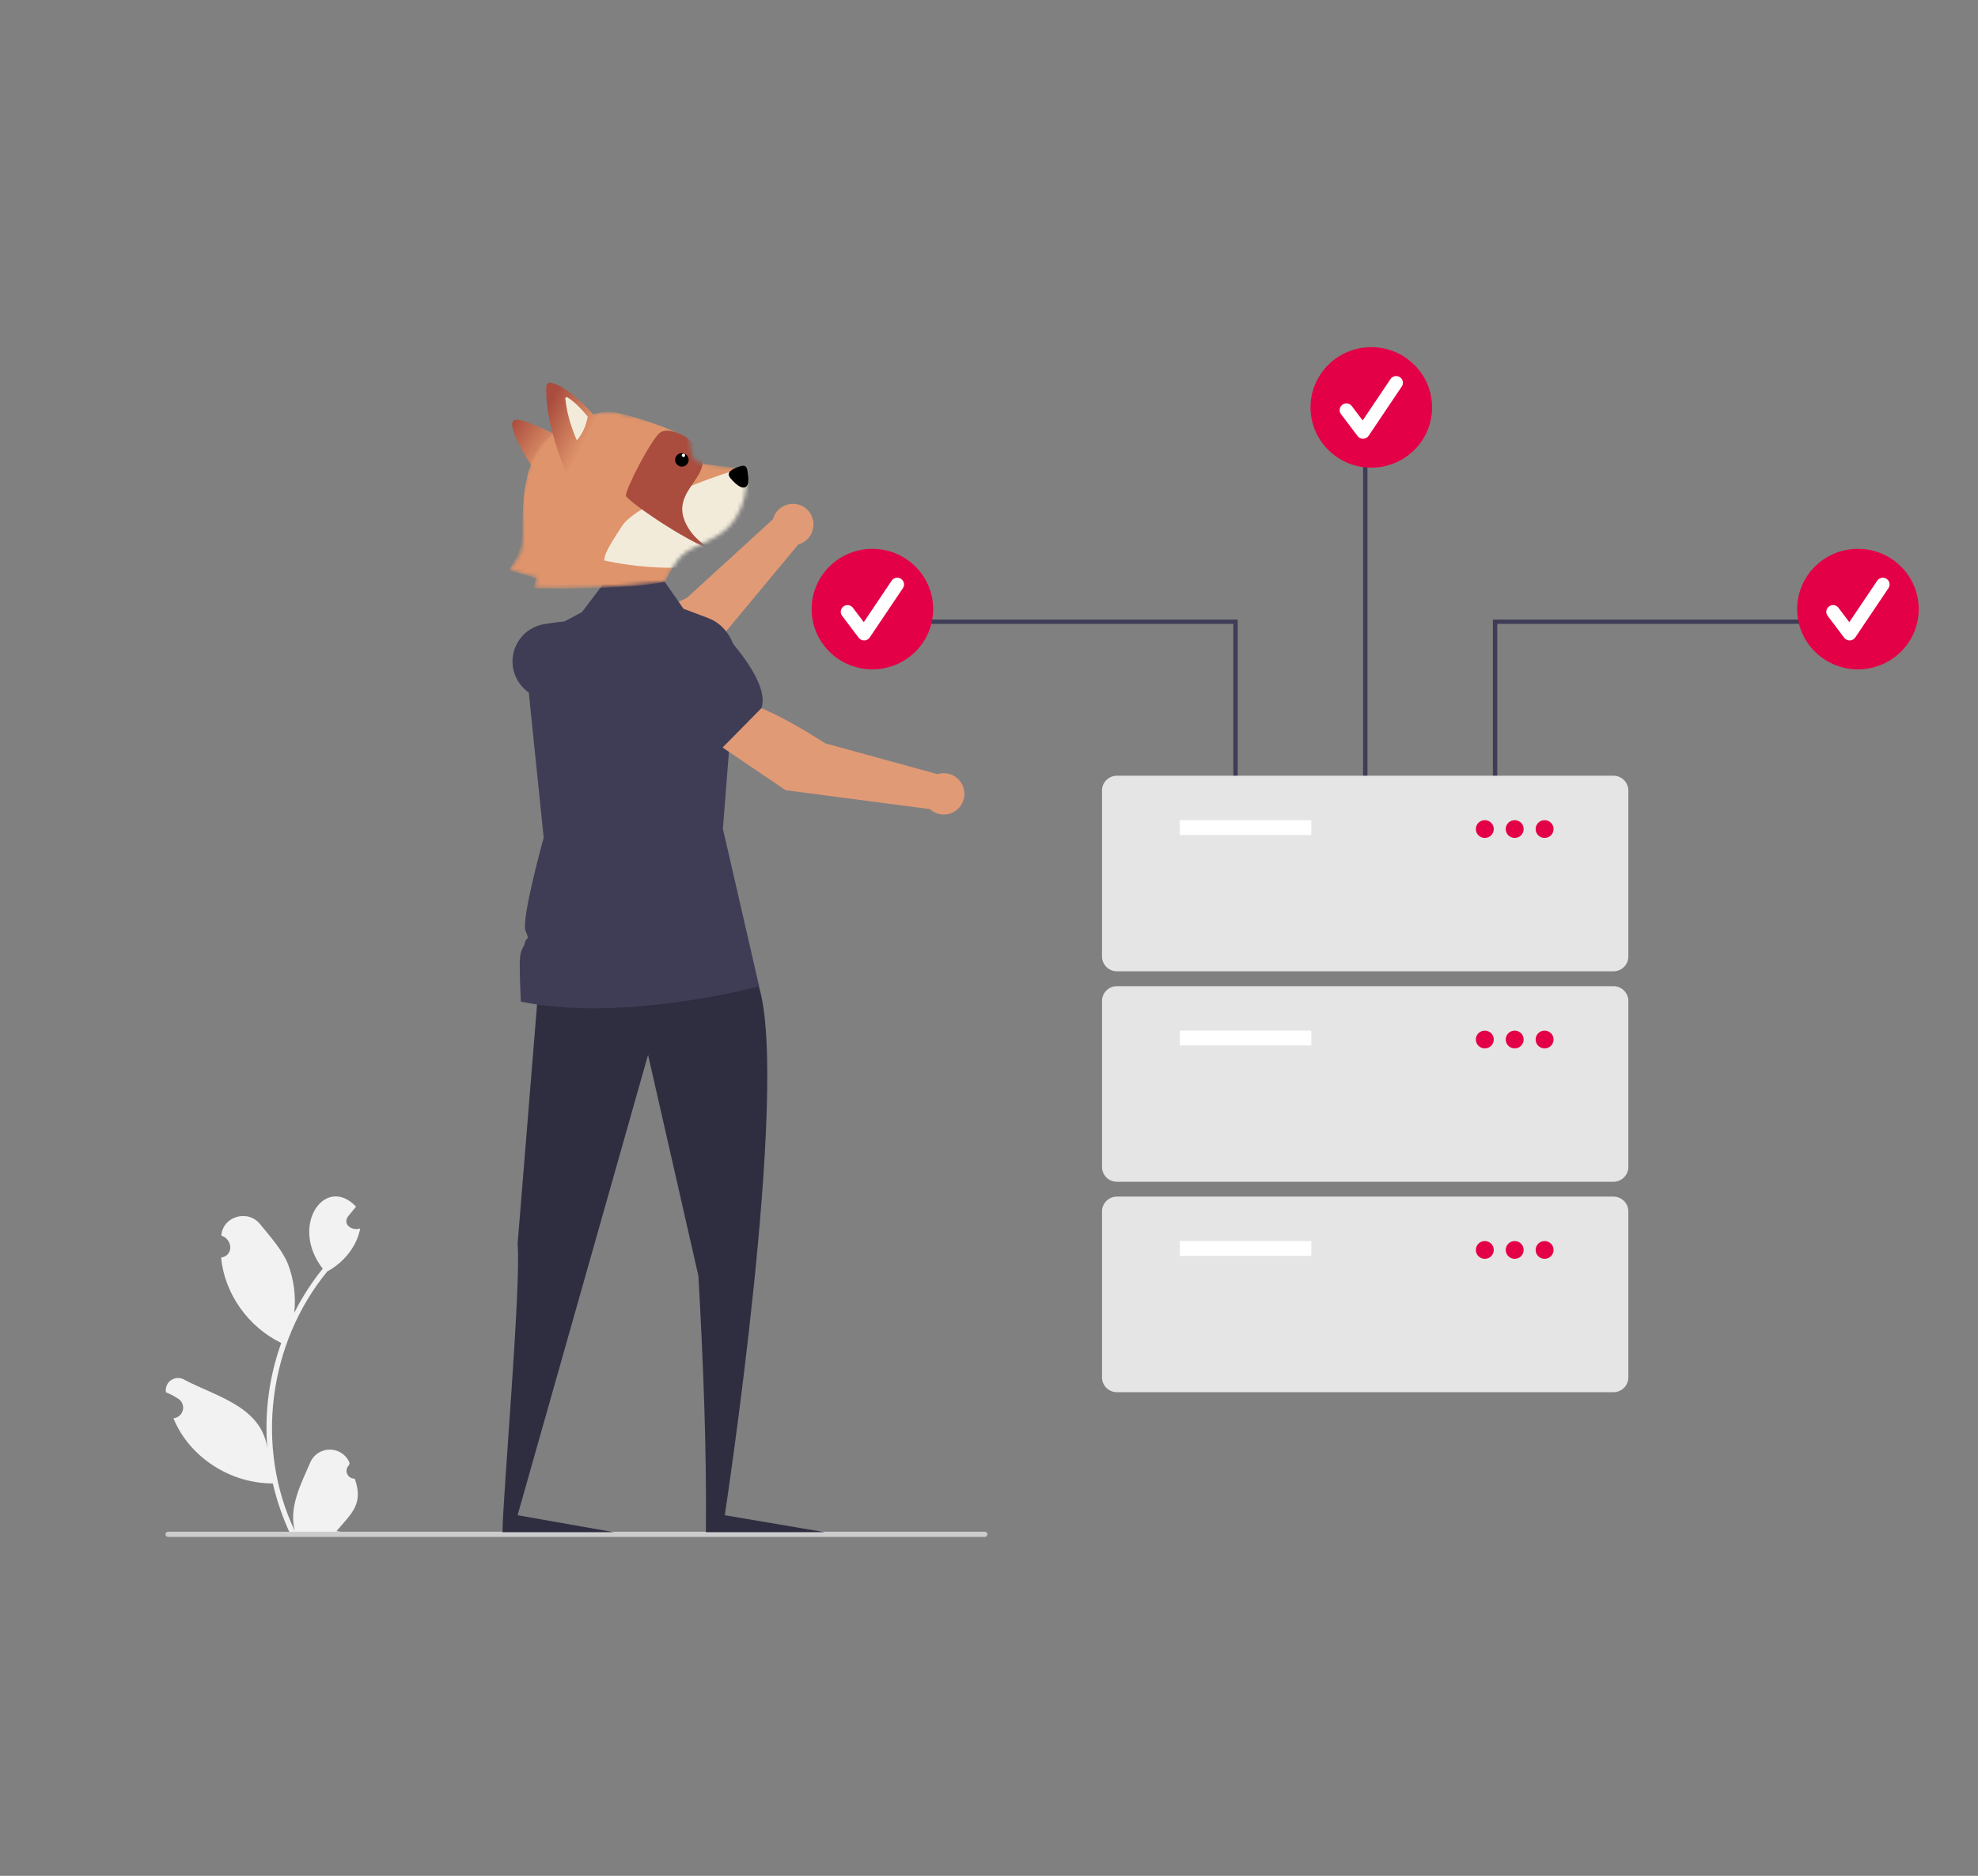 <svg width="503" height="477" viewBox="0 0 503 477" fill="none" xmlns="http://www.w3.org/2000/svg">
<rect x="0" y="0" width="503" height="477" fill="#808080" stroke="none"/>
<path d="M314.745 200.032H313.632V158.648H234.25V157.545H314.745V200.032Z" fill="#3F3D56"/>
<path d="M221.849 170.207C230.386 170.207 237.307 163.348 237.307 154.887C237.307 146.426 230.386 139.566 221.849 139.566C213.311 139.566 206.391 146.426 206.391 154.887C206.391 163.348 213.311 170.207 221.849 170.207Z" fill="#E40046"/>
<path d="M219.741 162.862C219.201 162.862 218.689 162.609 218.366 162.178L214.149 156.603C213.575 155.853 213.726 154.783 214.488 154.215C215.25 153.647 216.324 153.796 216.897 154.551C216.897 154.551 216.897 154.551 216.897 154.557L219.657 158.202L226.741 147.669C227.27 146.886 228.338 146.676 229.128 147.194C229.918 147.713 230.13 148.777 229.607 149.56L221.171 162.101C220.859 162.559 220.347 162.846 219.785 162.862C219.769 162.862 219.752 162.862 219.735 162.862H219.741Z" fill="white"/>
<path d="M380.746 200.032H379.633V157.545H460.122V158.648H380.746V200.032Z" fill="#3F3D56"/>
<path d="M472.47 170.207C481.007 170.207 487.928 163.348 487.928 154.887C487.928 146.426 481.007 139.566 472.47 139.566C463.932 139.566 457.012 146.426 457.012 154.887C457.012 163.348 463.932 170.207 472.47 170.207Z" fill="#E40046"/>
<path d="M470.362 162.862C469.822 162.862 469.31 162.609 468.988 162.178L464.77 156.603C464.197 155.853 464.347 154.783 465.109 154.215C465.866 153.647 466.945 153.796 467.519 154.551C467.519 154.551 467.519 154.551 467.519 154.557L470.278 158.202L477.362 147.669C477.891 146.886 478.959 146.676 479.749 147.194C480.539 147.713 480.751 148.777 480.228 149.56L471.792 162.101C471.48 162.559 470.968 162.846 470.406 162.862C470.39 162.862 470.373 162.862 470.356 162.862H470.362Z" fill="white"/>
<path d="M347.742 111.932H346.629V200.032H347.742V111.932Z" fill="#3F3D56"/>
<path d="M348.716 118.919C357.253 118.919 364.174 112.06 364.174 103.599C364.174 95.138 357.253 88.278 348.716 88.278C340.179 88.278 333.258 95.138 333.258 103.599C333.258 112.06 340.179 118.919 348.716 118.919Z" fill="#E40046"/>
<path d="M346.608 111.574C346.068 111.574 345.556 111.32 345.234 110.89L341.016 105.314C340.443 104.564 340.593 103.494 341.355 102.926C342.112 102.358 343.192 102.507 343.765 103.263C343.765 103.263 343.765 103.263 343.765 103.268L346.525 106.914L353.608 96.38C354.137 95.597 355.205 95.388 355.995 95.912C356.785 96.435 356.997 97.489 356.474 98.272L348.038 110.813C347.727 111.27 347.215 111.557 346.653 111.574C346.636 111.574 346.619 111.574 346.602 111.574H346.608Z" fill="white"/>
<path d="M90.219 376.005C89.112 376.055 88.171 375.206 88.116 374.108C88.088 373.524 88.322 372.95 88.761 372.553C88.811 372.355 88.85 372.211 88.9 372.013C87.81 369.261 84.671 367.91 81.895 368.99C80.531 369.52 79.447 370.579 78.884 371.919C76.503 377.445 73.42 383.169 74.95 389.258C64.817 367.976 68.267 341.51 83.236 323.311C87.376 321.05 90.731 317.035 91.599 312.375C89.552 313.064 86.997 311.41 88.539 309.275C89.207 308.459 89.88 307.648 90.547 306.832C82.768 298.621 73.498 311.525 82.062 322.61C79.263 326.09 76.831 329.851 74.822 333.833C75.29 329.603 74.733 325.329 73.203 321.358C71.656 317.658 68.752 314.537 66.192 311.338C63.081 307.439 56.688 309.237 56.271 314.189C59.142 315.121 59.509 319.23 56.232 319.792C57.089 329.002 63.159 337.462 71.523 341.504C68.434 350.091 67.227 359.229 67.984 368.312C66.509 357.696 55.007 355.121 46.972 350.902C45.514 349.975 43.578 350.394 42.649 351.839C42.226 352.495 42.065 353.279 42.198 354.045C43.305 354.492 44.368 355.049 45.37 355.7C46.622 356.532 46.956 358.22 46.115 359.461C45.659 360.134 44.919 360.569 44.101 360.646C48.152 370.584 58.624 377.257 69.38 377.219C70.415 381.669 71.912 386.004 73.849 390.151H89.813C89.869 389.975 89.924 389.793 89.974 389.616C88.494 389.71 87.014 389.616 85.556 389.357C89.468 384.769 92.49 382.43 90.214 376.022L90.219 376.005Z" fill="#F2F2F2"/>
<path d="M42.07 390.156C42.07 390.52 42.365 390.813 42.727 390.813H250.447C250.815 390.813 251.11 390.52 251.11 390.156C251.11 389.792 250.815 389.5 250.447 389.5H42.733C42.365 389.5 42.07 389.792 42.07 390.151V390.156Z" fill="#CCCCCC"/>
<path d="M410.283 246.996H284.043C281.945 246.996 280.242 245.309 280.242 243.229V201.019C280.242 198.939 281.945 197.252 284.043 197.252H410.283C412.381 197.252 414.084 198.939 414.084 201.019V243.229C414.084 245.309 412.381 246.996 410.283 246.996Z" fill="#E5E5E5"/>
<path d="M333.467 208.558H300.008V212.324H333.467V208.558Z" fill="white"/>
<path d="M377.582 213.08C378.842 213.08 379.864 212.067 379.864 210.819C379.864 209.57 378.842 208.558 377.582 208.558C376.322 208.558 375.301 209.57 375.301 210.819C375.301 212.067 376.322 213.08 377.582 213.08Z" fill="#E40046"/>
<path d="M385.184 213.08C386.444 213.08 387.465 212.067 387.465 210.819C387.465 209.57 386.444 208.558 385.184 208.558C383.924 208.558 382.902 209.57 382.902 210.819C382.902 212.067 383.924 213.08 385.184 213.08Z" fill="#E40046"/>
<path d="M392.789 213.08C394.049 213.08 395.071 212.067 395.071 210.819C395.071 209.57 394.049 208.558 392.789 208.558C391.529 208.558 390.508 209.57 390.508 210.819C390.508 212.067 391.529 213.08 392.789 213.08Z" fill="#E40046"/>
<path d="M410.283 300.513H284.043C281.945 300.513 280.242 298.825 280.242 296.746V254.535C280.242 252.456 281.945 250.769 284.043 250.769H410.283C412.381 250.769 414.084 252.456 414.084 254.535V296.746C414.084 298.825 412.381 300.513 410.283 300.513Z" fill="#E5E5E5"/>
<path d="M333.467 262.074H300.008V265.841H333.467V262.074Z" fill="white"/>
<path d="M377.582 266.596C378.842 266.596 379.864 265.584 379.864 264.335C379.864 263.087 378.842 262.074 377.582 262.074C376.322 262.074 375.301 263.087 375.301 264.335C375.301 265.584 376.322 266.596 377.582 266.596Z" fill="#E40046"/>
<path d="M385.184 266.596C386.444 266.596 387.465 265.584 387.465 264.335C387.465 263.087 386.444 262.074 385.184 262.074C383.924 262.074 382.902 263.087 382.902 264.335C382.902 265.584 383.924 266.596 385.184 266.596Z" fill="#E40046"/>
<path d="M392.789 266.596C394.049 266.596 395.071 265.584 395.071 264.335C395.071 263.087 394.049 262.074 392.789 262.074C391.529 262.074 390.508 263.087 390.508 264.335C390.508 265.584 391.529 266.596 392.789 266.596Z" fill="#E40046"/>
<path d="M410.283 354.023H284.043C281.945 354.023 280.242 352.336 280.242 350.257V308.046C280.242 305.967 281.945 304.279 284.043 304.279H410.283C412.381 304.279 414.084 305.967 414.084 308.046V350.257C414.084 352.336 412.381 354.023 410.283 354.023Z" fill="#E5E5E5"/>
<path d="M333.467 315.585H300.008V319.352H333.467V315.585Z" fill="white"/>
<path d="M377.582 320.107C378.842 320.107 379.864 319.095 379.864 317.846C379.864 316.597 378.842 315.585 377.582 315.585C376.322 315.585 375.301 316.597 375.301 317.846C375.301 319.095 376.322 320.107 377.582 320.107Z" fill="#E40046"/>
<path d="M385.184 320.107C386.444 320.107 387.465 319.095 387.465 317.846C387.465 316.597 386.444 315.585 385.184 315.585C383.924 315.585 382.902 316.597 382.902 317.846C382.902 319.095 383.924 320.107 385.184 320.107Z" fill="#E40046"/>
<path d="M392.789 320.107C394.049 320.107 395.071 319.095 395.071 317.846C395.071 316.597 394.049 315.585 392.789 315.585C391.529 315.585 390.508 316.597 390.508 317.846C390.508 319.095 391.529 320.107 392.789 320.107Z" fill="#E40046"/>
<g clip-path="url(#clip0_23038_24644)">
<path d="M159.01 175.849L153.504 165.3C158.442 159.318 174.64 152.062 174.64 152.062L196.564 132.039C196.797 131.146 197.261 130.33 197.909 129.673C198.556 129.017 199.365 128.544 200.253 128.301C201.141 128.058 202.077 128.053 202.967 128.289C203.857 128.524 204.669 128.991 205.323 129.641C205.976 130.292 206.447 131.104 206.688 131.995C206.929 132.886 206.932 133.826 206.697 134.718C206.461 135.611 205.995 136.426 205.346 137.081C204.697 137.735 203.887 138.207 202.999 138.448L179.314 166.952L159.01 175.849Z" fill="#E19A76"/>
<path d="M161.676 175.121L153.902 177.605C148.248 179.411 142.156 179.275 136.589 177.219C134.905 176.589 133.429 175.5 132.33 174.074C131.23 172.647 130.55 170.941 130.366 169.147C130.134 166.714 130.83 164.282 132.316 162.345C133.801 160.407 135.964 159.108 138.368 158.71C145.658 157.507 155.052 156.915 158.404 160.916L158.437 160.957L161.676 175.121Z" fill="#3F3D56"/>
<path d="M137.095 249.021L131.623 316.321C132.577 326.667 127.787 381.468 127.787 389.611H156.049L131.623 385.3L164.798 268.24L177.605 324.465C178.817 346.302 179.714 367.711 179.505 389.611L209.699 389.611L184.311 385.3C184.311 385.3 200.961 276.321 192.934 250.696C187.119 247.607 137.095 249.021 137.095 249.021Z" fill="#2F2E41"/>
<path d="M132.443 254.707C158.509 260.108 193.051 250.822 193.051 250.822L183.836 210.742L187.112 168.798C187.512 163.669 184.601 158.861 180.071 157.157L173.817 154.806L168.648 147.38L153.882 147.866L147.979 155.663L143.32 158.142L133.221 163.517L133.177 163.539V163.562L136.346 194.409L138.257 213.008C138.257 213.008 132.452 233.927 133.643 236.701C134.835 239.471 133.799 238.133 133.51 239.614C133.221 241.094 132.337 241.188 132.203 244.105C132.065 247.018 132.443 254.707 132.443 254.707Z" fill="#3F3D56"/>
<path d="M181.43 188.508L187.358 178.192C195.037 179.171 209.82 189.01 209.82 189.01L238.414 196.861C239.291 196.58 240.226 196.536 241.125 196.733C242.025 196.93 242.856 197.362 243.536 197.984C244.217 198.606 244.721 199.397 245 200.277C245.279 201.158 245.322 202.096 245.124 202.998C244.926 203.9 244.495 204.734 243.875 205.416C243.254 206.097 242.465 206.603 241.587 206.882C240.71 207.16 239.775 207.202 238.876 207.003C237.977 206.803 237.147 206.37 236.468 205.746L199.793 200.946L181.43 188.508Z" fill="#E19A76"/>
<path d="M183.471 190.378L170.199 179.223L168.268 170.245C167.896 168.481 168.022 166.647 168.633 164.951C169.245 163.256 170.317 161.765 171.728 160.649C173.651 159.148 176.07 158.436 178.496 158.657C180.922 158.877 183.175 160.014 184.797 161.837C189.714 167.371 195.245 175.013 193.673 179.996L193.657 180.047L183.471 190.378Z" fill="#3F3D56"/>
<path d="M130.478 107.061C129.164 108.654 133.591 116.136 135.968 119.677C141.763 117.949 152.481 114.332 148.995 113.689C144.639 112.884 132.121 105.069 130.478 107.061Z" fill="url(#paint0_linear_23038_24644)"/>
<mask id="mask0_23038_24644" style="mask-type:alpha" maskUnits="userSpaceOnUse" x="129" y="104" width="61" height="46">
<path d="M155.884 104.786C151.814 104.247 145.994 107.038 143.593 108.5C133.494 113.314 132.019 125.219 132.91 134.089C133.623 141.186 130.849 142.833 129.398 144.955L136.456 146.823C136.377 148.204 136.417 147.989 136.003 149.521C140.567 149.945 159.103 149.228 169.093 147.97C173.832 138.495 174.546 140.936 182.527 136.178C190.508 131.421 190.328 120.543 189.384 119.563C188.44 118.583 178.432 118.587 176.729 117.015C175.367 115.758 175.358 111.472 175.524 109.486C170.673 108.144 159.954 105.324 155.884 104.786Z" fill="#DF946B"/>
</mask>
<g mask="url(#mask0_23038_24644)">
<path d="M155.884 104.786C151.813 104.247 145.993 107.038 143.592 108.5C133.493 113.314 132.888 125.175 132.91 134.09C132.922 139.33 130.849 142.833 129.398 144.955L136.37 147.08C136.302 147.272 136.063 148.037 135.65 149.569C139.866 149.648 158.621 150.059 169.092 147.97C173.353 139.338 174.546 140.936 182.527 136.179C190.507 131.421 190.327 120.543 189.383 119.563C188.439 118.583 178.431 118.587 176.729 117.015C175.366 115.758 175.24 113.152 175.342 112.08C172.957 109.533 159.954 105.325 155.884 104.786Z" fill="#DF946B"/>
<path d="M158.224 133.701C161.87 128.15 181.044 121.235 189.688 118.703L201.474 121.427C197.308 128.021 188.909 140.145 181.622 142.856C174.334 145.567 160.64 144.123 153.677 142.516C153.64 141.104 154.578 139.253 158.224 133.701Z" fill="#F3EBDA"/>
<path d="M167.755 110.091C169.553 108.663 172.981 110.222 174.471 111.18C185.759 119.861 170.397 123.133 174.073 132.344C175.713 136.455 179.226 138.915 181.939 140.211C182.4 140.367 182.839 140.498 183.252 140.6C187.442 141.638 185.305 141.82 181.939 140.211C173.968 137.514 159.519 127.286 159.178 126.097C158.817 124.839 165.508 111.878 167.755 110.091Z" fill="#AA4D3E"/>
</g>
<path d="M185.716 121.555C184.45 120.018 186.435 119.209 188.016 118.623C190.063 117.866 190.019 119.446 190.176 120.298C190.332 121.15 190.422 122.658 190.098 123.282C189.251 124.91 187.288 123.463 185.716 121.555Z" fill="black"/>
<path d="M139.934 97.301C143.808 97.863 149.55 103.75 152.114 106.859C151.383 112.186 148.338 117.267 144.489 121.431C140.463 112.065 138.65 103.799 138.921 98.317C138.951 97.72 139.406 97.224 139.934 97.301Z" fill="url(#paint1_linear_23038_24644)"/>
<path d="M144.246 101.02C146.016 102.015 148.223 104.405 149.471 105.948C148.985 108.303 148.174 110.28 146.679 111.963C144.695 107.34 144.056 104.057 143.763 101.427C143.729 101.126 144.007 100.885 144.246 101.02Z" fill="url(#paint2_linear_23038_24644)"/>
<circle cx="173.4" cy="116.933" r="1.721" transform="rotate(-25.486 173.4 116.933)" fill="black"/>
<circle cx="0.43" cy="0.43" r="0.43" transform="matrix(0.903 -0.43 -0.43 -0.903 173.605 116.359)" fill="white"/>
</g>
<defs>
<linearGradient id="paint0_linear_23038_24644" x1="130.63" y1="106.78" x2="140.764" y2="114.05" gradientUnits="userSpaceOnUse">
<stop stop-color="#AA4D3E"/>
<stop offset="1" stop-color="#DF946B"/>
</linearGradient>
<linearGradient id="paint1_linear_23038_24644" x1="141.156" y1="100.233" x2="151.968" y2="105.946" gradientUnits="userSpaceOnUse">
<stop stop-color="#AA4D3E"/>
<stop offset="1" stop-color="#DF946B"/>
</linearGradient>
<linearGradient id="paint2_linear_23038_24644" x1="143.903" y1="100.529" x2="149.813" y2="110.906" gradientUnits="userSpaceOnUse">
<stop stop-color="#F3EBDA"/>
<stop offset="1" stop-color="#F3EBDA"/>
</linearGradient>
<clipPath id="clip0_23038_24644">
<rect width="346.182" height="346.182" fill="white" transform="translate(0.172 60.177)"/>
</clipPath>
</defs>
</svg>
